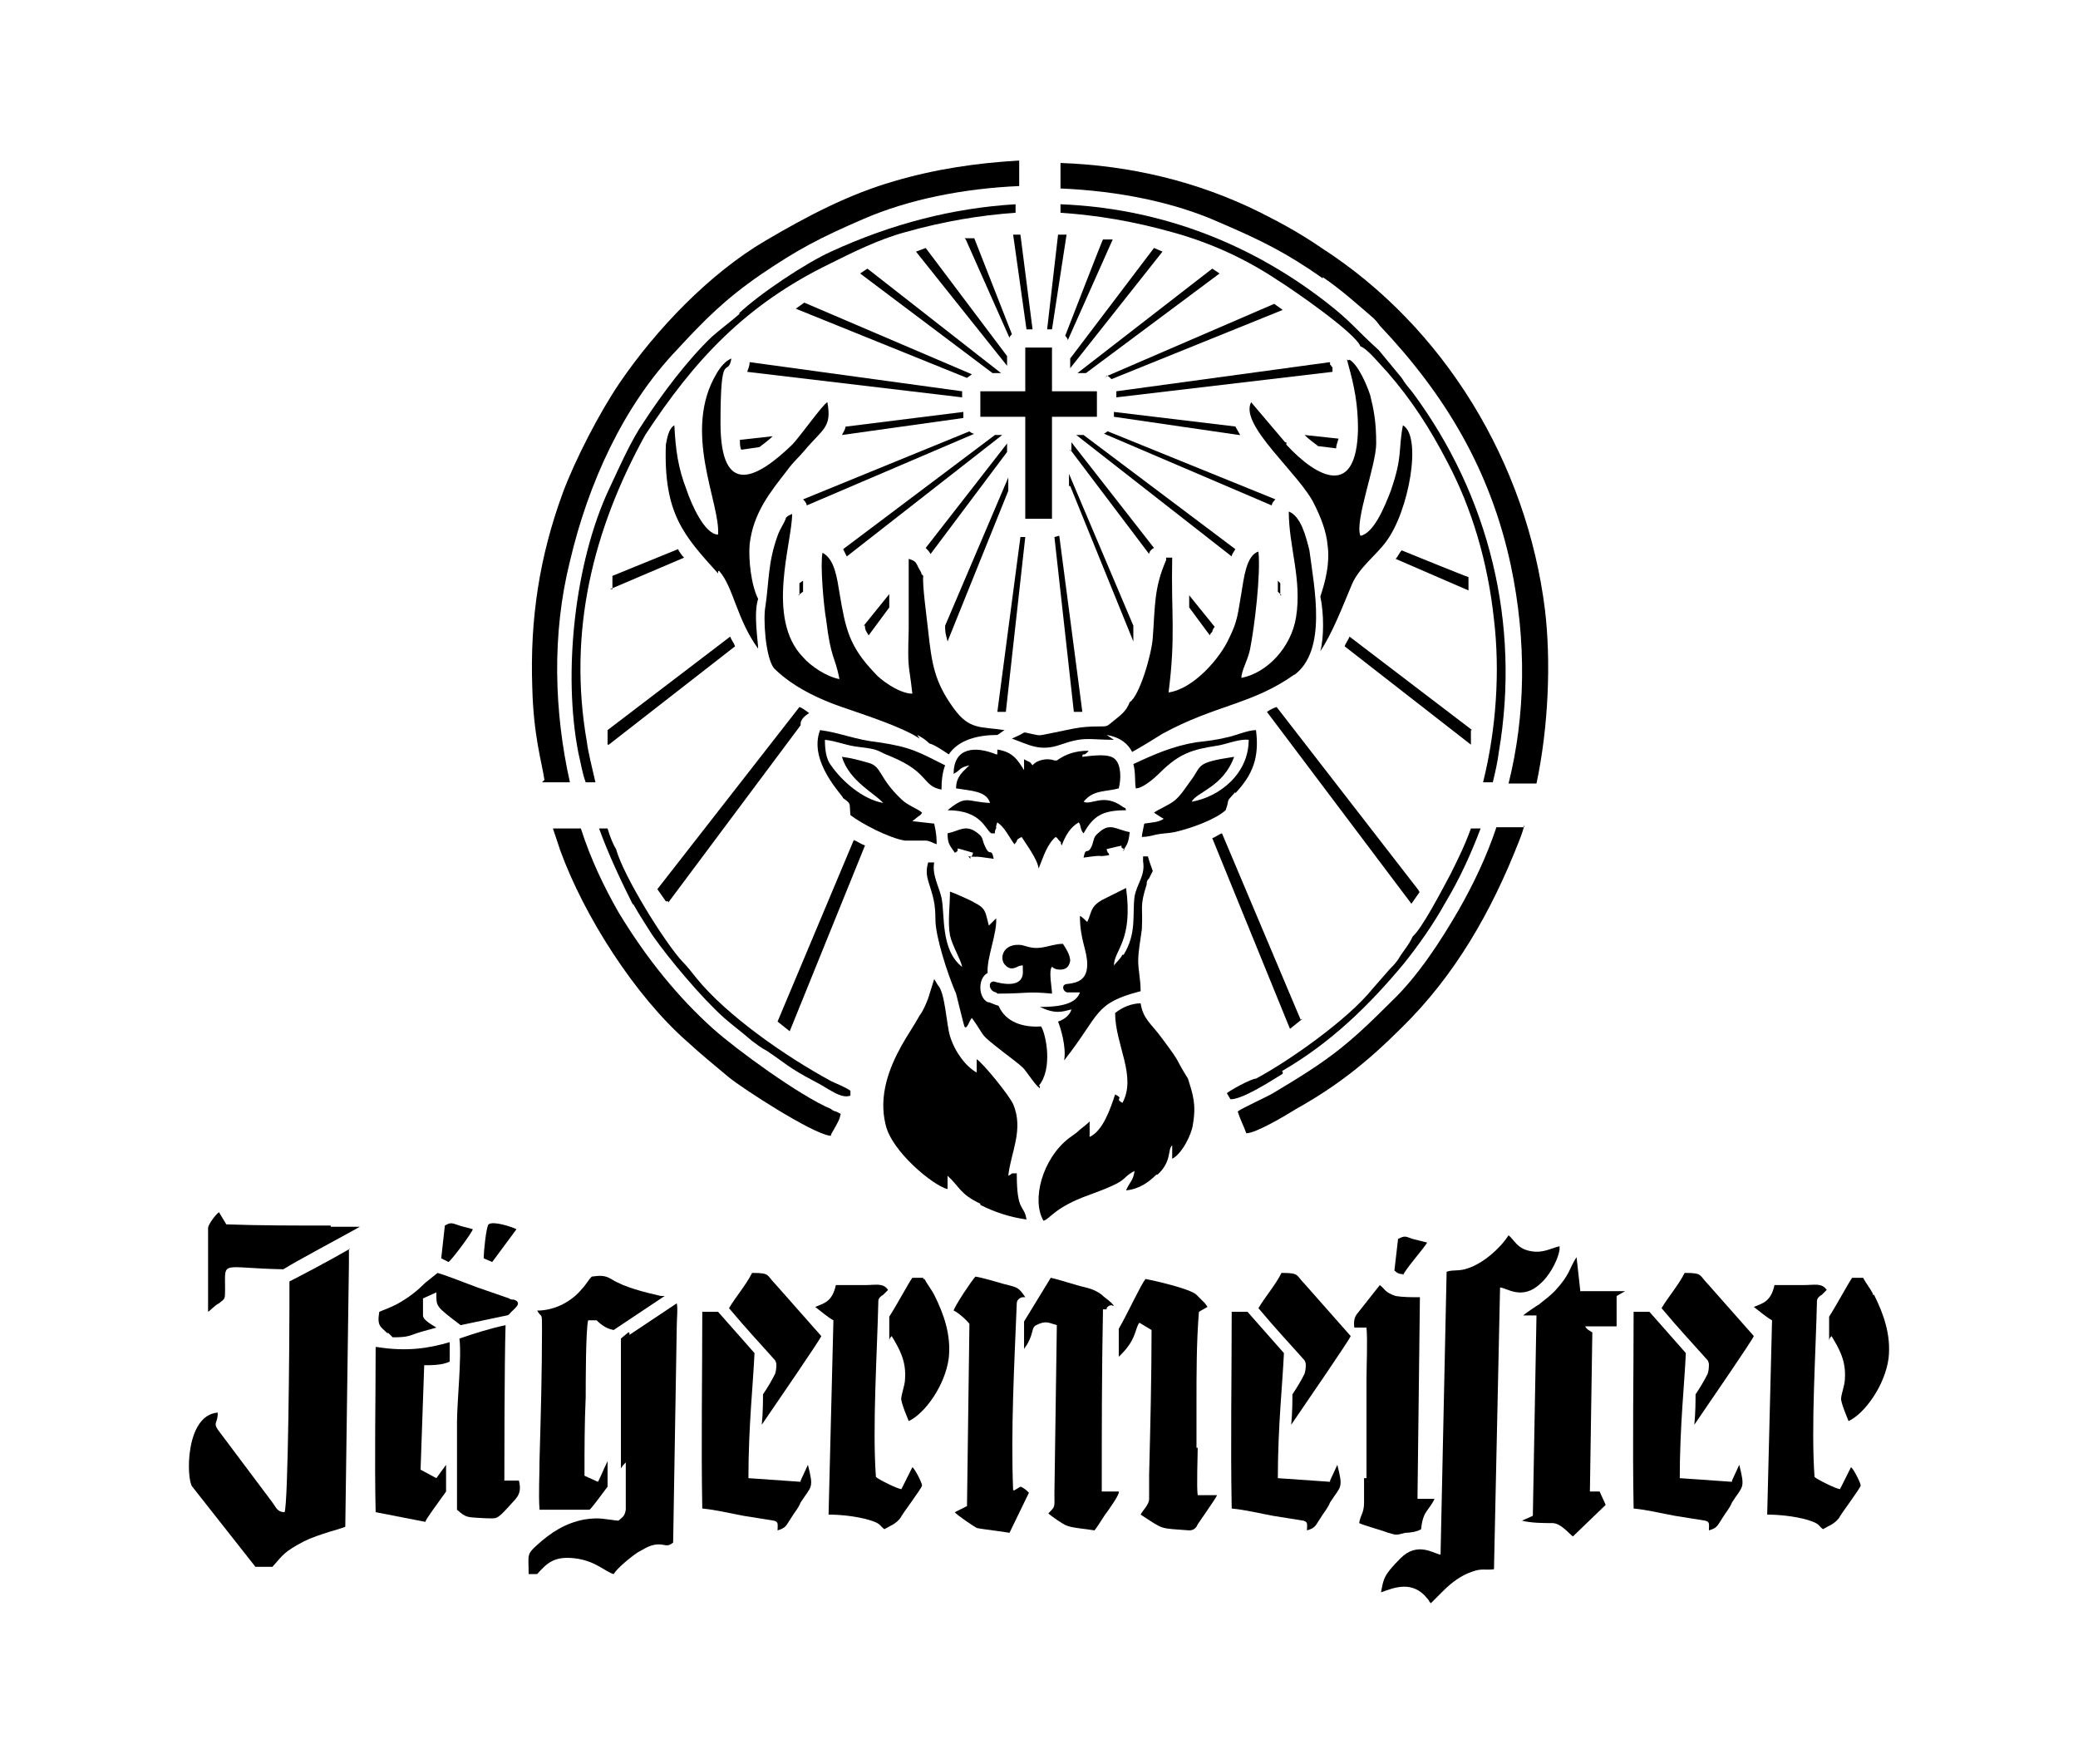 <?xml version="1.0" encoding="iso-8859-1"?>
<!-- Generator: Adobe Illustrator 28.5.0, SVG Export Plug-In . SVG Version: 9.03 Build 54727)  -->
<svg version="1.1" id="Livello_1" xmlns="http://www.w3.org/2000/svg" xmlns:xlink="http://www.w3.org/1999/xlink" x="0px" y="0px"
	 viewBox="0 0 935.435 793.904" style="enable-background:new 0 0 935.435 793.904;" xml:space="preserve">
<g id="Capa_1">
	<path d="M484.497,195.798L484.497,195.798l69.967,54.662c0-1.093,1.093-2.186,1.64-3.28l-68.327-51.382L484.497,195.798
		C484.498,195.798,484.498,195.798,484.497,195.798z"/>
	<path d="M535.333,273.417l9.292,12.572c0-0.547,0.547-1.093,1.093-1.64c0-0.547,0.547-1.64,1.093-2.186l-11.479-14.212v6.013l0,0
		L535.333,273.417z"/>
	<path d="M592.727,200.717L592.727,200.717l8.746,1.093c0-1.093,0.547-2.733,1.093-4.373l-15.305-1.64
		c1.64,1.64,3.826,3.28,6.013,4.92C593.274,200.717,592.727,200.717,592.727,200.717z"/>
	<polygon points="474.658,241.714 474.658,241.714 474.658,241.714 	"/>
	<path d="M474.658,241.714l8.746,78.713h3.826l-10.386-79.259C476.298,241.167,475.205,241.714,474.658,241.714
		C474.658,241.714,474.658,241.714,474.658,241.714z"/>
	<path d="M481.764,202.357L481.764,202.357l35.53,47.009c0-1.093,1.093-2.186,2.186-2.733l-37.17-47.556v3.826h-0.547V202.357z"/>
	<path d="M582.342,304.028c15.305-10.932,9.292-39.356,7.106-56.301c-1.64-6.559-3.826-15.305-9.292-17.492
		c0,15.852,6.013,30.61,3.28,47.556c-2.186,13.665-13.119,25.144-24.598,27.331c0-3.28,2.733-7.653,3.826-12.572
		c2.186-10.932,4.919-34.437,3.826-44.276c-5.466,1.64-6.559,12.026-7.653,18.585c-1.64,9.292-1.64,12.572-5.466,20.225
		c-3.826,8.746-15.852,22.958-27.331,24.598c3.28-25.691,1.093-35.53,1.64-60.674h-2.733v1.093
		c-5.466,12.572-4.92,20.225-6.013,34.983c-0.547,7.653-6.013,26.238-10.386,28.971c-1.64,4.373-4.373,6.013-7.653,8.746
		c-2.733,2.186-2.186,2.186-6.559,2.186c-8.199,0-11.479,1.093-19.678,2.733c-8.746,1.64-4.92,1.64-13.119,0h-0.547
		c-1.64,1.093-4.373,2.186-5.466,2.733c7.653,2.733,12.572,6.013,21.865,2.733c10.932-3.826,12.572-2.186,24.051-2.186l-3.28-2.186
		c6.559,1.093,9.839,4.373,11.479,7.653c4.92-2.733,9.292-5.466,13.665-8.199c24.051-13.119,40.45-13.119,59.581-26.784l0,0
		L582.342,304.028z"/>
	<polygon points="454.434,332.998 454.434,332.998 454.434,332.998 454.434,332.998 	"/>
	<path d="M497.07,195.251L497.07,195.251l75.433,32.25c0-1.093,1.093-2.186,1.64-2.733l-75.433-30.61
		c-0.547,0-1.093,1.093-2.186,1.093H497.07z"/>
	<path d="M576.329,267.951v-5.466l-1.093-1.093v4.92l0,0l1.64,1.64l0,0H576.329z"/>
	<path d="M558.291,195.798c-0.547-1.093-1.64-2.733-2.186-3.826l-54.661-6.559v2.186l0,0l56.301,8.199
		C557.744,195.798,558.291,195.798,558.291,195.798z"/>
	<path d="M481.764,218.756L481.764,218.756l28.424,69.967v-7.106l-28.971-68.327v5.466l0,0H481.764z"/>
	<polygon points="387.2,123.098 446.781,167.92 446.781,167.92 450.607,167.92 390.48,120.912 	"/>
	<polygon points="412.344,113.259 453.34,164.641 453.34,160.268 416.717,111.619 	"/>
	<polygon points="453.34,164.641 453.34,164.641 453.34,164.641 	"/>
	<path d="M336.365,167.374l96.751,11.479v-2.733l-95.658-13.119C337.458,164.641,336.911,165.734,336.365,167.374z"/>
	<path d="M358.229,138.95l77.073,31.157l0,0c0.547-0.547,1.64-1.093,2.186-1.64l-75.433-32.25L358.229,138.95L358.229,138.95z"/>
	<path d="M434.756,107.793l19.678,44.276l0,0c0-0.547,0.547-1.093,1.093-1.64l-16.945-43.183h-4.373l0,0L434.756,107.793z"/>
	<polygon points="501.989,178.853 501.989,178.853 501.989,178.853 	"/>
	<path d="M498.163,169.014c0.547,0,1.64,1.093,2.186,1.64l0,0l77.073-31.157l-3.826-2.733l-75.979,32.797h0.547V169.014z"/>
	<path d="M598.74,164.094v-1.093l-96.204,13.119v2.733l0,0l97.297-11.479v-2.186c-0.364,0-0.547-0.182-0.547-0.547l0,0
		L598.74,164.094z"/>
	<path d="M479.578,150.975c0,0.547,1.093,1.093,1.093,2.186l0,0l20.225-45.369h-4.373
		C496.523,107.246,479.578,150.975,479.578,150.975C479.578,150.975,479.578,150.975,479.578,150.975z"/>
	<polygon points="481.764,161.361 481.764,165.734 481.764,165.734 481.764,165.734 523.307,113.259 519.481,111.619 	"/>
	<polygon points="485.044,167.92 488.87,167.92 488.87,167.92 548.998,123.098 545.718,120.912 	"/>
	<path d="M578.515,199.078l-15.305-18.038c-5.466,10.386,21.865,32.25,28.424,45.916c2.733,5.466,5.466,12.026,6.013,18.585
		c1.093,8.199-1.093,16.398-3.28,22.958c1.64,7.653,1.64,18.585,0,24.598l0,0c5.466-8.199,9.839-19.678,14.212-30.064
		c3.28-7.653,10.932-13.119,15.305-19.132c10.386-13.665,16.398-47.556,7.653-52.475c-2.186,11.479,0,13.665-5.466,29.517
		c-2.733,7.106-7.653,19.132-13.665,20.225c-2.733-6.559,7.106-31.704,7.106-41.543s-1.093-15.305-2.733-21.865
		c-1.64-4.92-5.466-13.665-9.292-15.852c-1.093,1.093-1.64-2.186-0.547,2.186c2.733,9.839,4.373,18.038,4.373,28.971
		c-0.547,31.157-18.038,22.411-32.25,7.106v-1.093L578.515,199.078z"/>
	<path d="M323.793,257.019c6.559,7.653,7.653,21.318,17.492,34.983c0-3.28-2.186-15.852,0-22.411
		c-3.28-6.559-4.373-18.038-3.826-24.598c1.64-14.212,9.292-23.504,16.945-33.344c2.733-3.826,4.92-5.466,7.653-8.746
		c8.199-9.839,12.572-10.386,10.386-21.865c-2.186,1.093-12.572,15.852-15.852,19.132c-15.305,14.759-32.25,24.598-32.25-9.839
		s3.28-19.678,4.92-28.971c-2.733,1.093-4.92,3.826-6.559,6.559c-15.852,26.238,1.64,58.488,0.547,72.7
		c-6.013,0-12.026-13.665-14.212-20.225c-3.826-9.839-4.92-18.038-5.466-28.971c-2.733,1.64-3.28,6.013-3.826,8.746l0,0
		c-1.093,31.157,8.199,40.996,23.504,57.941v-1.093L323.793,257.019z"/>
	<path d="M505.269,383.287c2.186-3.28,2.733-3.826,3.28-8.746l0,0c-6.013-1.093-8.746-4.373-13.665,0
		c-2.733,2.186-2.186,2.733-3.28,6.013c-2.186,4.92-2.733,0-3.826,5.466c11.479-1.64,4.373,0,11.479-1.093
		c0-1.64-0.547,0-1.093-2.733c11.479-2.733,3.826-1.093,8.199,0C506.362,382.194,505.269,383.287,505.269,383.287z"/>
	<polygon points="461.54,156.442 461.54,176.12 441.315,176.12 441.315,187.599 461.54,187.599 461.54,233.514 473.565,233.514 
		473.565,187.599 493.79,187.599 493.79,176.12 473.565,176.12 473.565,156.442 	"/>
	<path d="M628.257,251.553L628.257,251.553l32.797,14.212v-6.013c-0.547,0-30.064-12.026-30.064-12.026l0,0
		C629.897,248.82,629.351,250.459,628.257,251.553z"/>
	<path d="M334.178,202.357l7.653-1.093l0,0c2.186-1.64,4.373-3.28,6.013-4.92l-14.759,1.64c0,1.64,0,3.28,0.547,4.373
		C333.632,202.357,334.178,202.357,334.178,202.357z"/>
	<path d="M521.121,528.686c6.559-6.013,4.373-11.479,6.559-13.119v6.013c4.373-2.186,8.746-10.932,9.292-15.305
		c1.64-9.292,0-13.665-2.186-20.771c-6.559-10.386-2.186-5.466-12.026-18.585c-4.373-6.013-8.199-8.199-9.292-15.305
		c-3.826,0-8.199,1.64-11.479,4.373l0,0c0,14.212,9.839,28.424,3.28,40.45c-3.826-2.186,1.093-1.64-3.28-3.826
		c-2.186,6.559-5.466,16.398-11.479,19.132v-7.106c0.547,0-4.373,3.826-4.373,3.826c-1.64,1.64-2.733,2.186-4.92,3.826
		c-12.026,9.292-16.945,27.877-11.479,37.17c2.733-0.547,4.92-6.013,20.225-11.479c19.678-7.106,13.665-7.106,20.771-10.932
		c-0.547,4.373-2.186,4.92-3.826,8.746c6.013-0.547,10.386-3.826,13.665-7.106L521.121,528.686L521.121,528.686z"/>
	<path d="M631.537,574.055c1.093-2.733,9.292-12.026,10.932-14.759c-2.186-0.547-4.373-1.093-6.559-1.64
		c-3.28-1.093-3.28-1.64-6.559,0l0,0l-1.64,14.212c1.093,1.093,2.186,1.64,3.826,1.64l0,0V574.055z"/>
	<path d="M505.269,429.749c-1.093,2.186-3.28,3.826-3.826,4.92c0-7.106,8.746-10.932,5.466-34.983
		c-3.28,1.64-7.653,3.826-10.932,5.466c-5.466,3.28-4.373,5.466-6.559,9.839c-1.093-1.093-2.186-2.186-3.28-2.733
		c0,10.932,3.28,15.305,3.28,21.865c0,6.559-3.826,8.199-8.746,8.746c-3.28,0-2.186,3.826,0,3.826h5.466
		c-1.64,4.92-8.199,6.559-18.038,6.559c7.106,3.28,9.839,2.186,14.212,1.093c-0.547,2.186-2.733,4.373-6.013,5.466
		c1.093,2.733,3.826,11.479,2.733,17.492c16.398-20.771,13.119-25.691,34.437-31.157l0,0c0-5.466-1.093-9.292-1.093-13.665
		s1.093-9.839,1.64-14.212c0.547-10.932-1.093-9.839,2.186-20.225c0-1.093,0-1.64,1.093-2.733l1.64-3.28
		c-0.547-1.64-1.64-4.373-2.187-6.559h-2.186v2.186c1.093,6.559-2.733,9.839-3.826,15.852c-1.093,8.199,1.093,16.398-4.92,26.238
		l0,0H505.269z"/>
	<path d="M477.392,95.767c16.398,1.093,32.797,3.826,50.289,8.746c18.038,4.92,33.89,12.572,47.009,21.318
		c7.106,4.373,35.53,24.051,37.716,30.064c3.28,1.093,9.292,8.746,12.026,11.479c10.932,12.572,19.132,25.144,27.331,40.996
		c10.932,20.771,18.038,44.822,20.771,70.513c2.733,22.958,1.093,49.195-4.92,73.246h4.373c1.093-4.373,2.186-9.292,2.733-13.665
		c9.839-57.941-4.373-115.336-38.81-161.798c-2.186-2.733-3.28-3.826-4.92-6.559l-10.386-12.572
		c-10.932-9.839-12.026-12.572-24.051-21.865c-36.077-27.877-77.073-42.089-119.162-43.729V95.767
		C477.392,95.767,477.392,95.767,477.392,95.767z"/>
	<path d="M595.46,124.738c8.746,6.013,15.305,12.026,22.958,18.585c1.093,1.093,2.004,2.186,2.733,3.28
		c28.971,30.61,49.742,64.501,59.034,108.23c7.106,33.89,6.559,67.234-1.093,97.844h12.572c5.466-25.691,6.559-55.208,3.826-78.166
		c-8.199-66.14-45.369-127.361-100.577-162.891c-8.746-6.013-17.492-10.932-27.331-15.852
		c-28.424-14.212-59.034-21.318-90.191-22.411v11.479c25.691,1.093,50.835,6.013,71.607,15.305
		c19.132,8.199,30.064,13.665,46.462,25.144l0,0V124.738z"/>
	<path d="M686.745,372.355h-13.119c-4.373,13.119-10.386,25.691-16.945,37.17c-8.199,14.212-18.585,30.064-30.064,40.996
		c-20.225,20.225-27.877,26.238-53.568,41.543c-3.826,2.186-13.665,6.559-15.852,8.199c1.093,3.826,2.733,6.559,3.826,9.839
		c4.373,0,18.038-8.199,22.411-10.932c18.585-10.386,32.25-21.318,47.555-36.623c24.051-23.504,40.45-52.475,52.475-83.086
		c1.093-2.733,2.186-5.466,2.733-8.199v1.093L686.745,372.355z"/>
	<polygon points="673.626,372.355 673.626,372.355 673.626,372.355 	"/>
	<path d="M441.315,542.352c6.559,3.28,13.119,5.466,20.771,6.559c-1.093-7.106-4.373-2.733-4.373-20.771h-1.64
		c-1.093,0,0,0-2.186,1.093c1.093-10.386,7.106-20.771,2.186-32.25c-1.64-3.826-13.665-18.585-16.398-20.225v6.013
		c-4.92-2.733-9.839-9.292-12.026-16.398c-1.64-5.466-2.186-19.678-5.466-22.958l-1.64-2.733l-2.733,8.746
		c-1.093,2.733-2.186,5.466-3.826,7.653c-2.733,4.92-5.466,8.746-8.199,13.665c-5.466,9.839-10.386,22.411-7.106,35.53l0,0
		c2.733,12.026,21.318,27.331,27.877,28.971v-6.013c5.466,4.92,5.466,8.199,14.759,12.572l0,0L441.315,542.352z"/>
	<path d="M447.874,195.798l-68.327,51.382c0.547,1.093,1.093,2.186,1.64,3.28l69.967-54.662H447.874L447.874,195.798z"/>
	<path d="M389.387,282.163c0,1.64,1.093,2.733,1.64,3.826l9.292-12.572l0,0v-6.013l-11.479,14.212h0.547L389.387,282.163z"/>
	<path d="M418.904,249.366l34.437-45.916l0,0v-3.826l-36.623,47.009C417.264,247.18,418.357,248.273,418.904,249.366
		C418.904,249.366,418.904,249.366,418.904,249.366z"/>
	<path d="M435.849,385.473c7.106,0.547,0-0.547,11.479,1.093c-1.093-5.466-1.64-0.547-3.826-5.466
		c-1.64-3.28-0.547-3.826-3.28-6.013c-5.466-4.373-8.199-1.093-13.665,0c0,4.92,1.093,5.466,3.28,8.746
		c3.826-1.64-3.28-3.28,8.199,0c-0.547,2.733-1.64,1.093-1.093,2.733C436.942,386.567,435.849,385.473,435.849,385.473z"/>
	<path d="M359.323,267.951l2.186-1.64l0,0v-4.92l-1.64,1.093v5.466C359.869,267.951,359.323,267.951,359.323,267.951z"/>
	<path d="M447.874,375.088c0-0.547,0-1.64,0.547-2.186v-1.093c0.547-1.64,0-0.547,0.547-1.64c3.28,2.186,4.92,6.013,7.653,9.839
		c2.186-2.186,0-1.64,3.28-3.28c1.64,2.733,7.106,9.839,7.653,14.212c2.186-5.466,3.826-10.932,7.653-14.212
		c1.64,1.093,0,0,1.64,1.64c1.64,1.64,0,0,1.093,2.186c1.64-4.373,3.826-8.199,7.653-10.386c1.093,1.093,0.547,3.28,2.186,4.92
		c4.373-7.653,8.199-10.386,19.132-10.386c-0.547-1.64,0-0.547-1.64-1.64l-1.64-1.093c-7.653-4.373-12.572,0.547-15.852-1.093
		c4.373-5.466,9.839-4.373,15.852-6.013c1.093-4.373,1.093-10.386-1.64-13.119c-2.733-2.733-9.839-1.64-14.759-1.093
		c0-0.547,0-1.093,0.547-1.093h0.547c0,0,1.64-1.093,1.64-1.64c-6.013,0-10.386,1.64-14.212,4.373h-1.093
		c-2.733-1.093-7.653-0.547-9.839,2.186c-1.64-2.186-1.093-1.093-3.826-2.733v4.92c-2.733-4.373-4.92-8.199-12.026-9.292v2.186
		h-0.547c-9.292-3.826-19.132-3.28-19.132,8.746l0,0c3.28-1.64,2.186-2.733,7.106-3.826c-2.733,2.733-6.013,4.92-6.013,10.386
		c6.559,1.093,13.665,1.093,15.305,6.559c-10.932-0.547-10.386-3.826-19.132,3.28c15.305,0,16.945,8.746,19.678,10.386H447.874
		L447.874,375.088z"/>
	<path d="M461.54,241.714h-2.186l-10.386,78.713h3.826L461.54,241.714C461.54,241.714,461.54,241.714,461.54,241.714z"/>
	<path d="M412.891,330.812c2.186,1.093,3.826,2.186,5.466,3.826c2.186,0.547,5.466,2.733,8.746,4.92
		c4.373-6.559,13.119-8.746,21.865-8.746c1.093-0.547,2.186-1.64,3.28-2.186l0,0c-10.932-1.64-15.852,0-22.958-9.839
		c-8.746-12.026-9.839-20.225-11.479-34.983c-0.547-5.466-2.733-20.771-2.186-24.598c-1.64-1.64,0,0-1.64-2.733
		c-1.64-2.733-1.093-3.826-4.92-4.92v31.704c-0.547,19.132,0,14.212,1.64,28.971c-6.013,0-14.759-6.559-16.945-9.292
		c-11.479-12.026-13.119-19.678-15.852-36.077c-1.093-6.559-2.186-15.305-7.653-18.038c-1.093,5.466,0.547,24.051,1.64,30.064
		c2.186,18.038,3.826,15.852,6.013,26.784c-6.013-1.093-13.119-6.013-16.398-9.839c-16.945-17.492-4.92-51.382-4.92-64.501
		c-1.093,0.547-1.64,0.547-2.733,1.64c-0.547,2.186-2.733,4.92-3.826,8.199c-4.373,12.026-3.826,20.771-5.466,31.704
		c-1.093,5.466,0,22.958,3.826,27.877l0,0c6.559,6.559,16.398,12.572,30.61,17.492c9.292,3.28,26.784,8.746,34.983,14.212
		C413.984,332.452,412.891,330.812,412.891,330.812z"/>
	<path d="M300.835,406.245l59.581-79.806v-1.093c0.547-2.186,2.186-3.28,3.826-4.373l0,0c-1.64-1.093-2.733-2.186-4.373-2.733
		l-63.954,81.992l3.826,5.466h1.093L300.835,406.245z"/>
	<path d="M380.641,191.972c0,1.093-1.093,2.733-1.64,3.826l54.662-7.653l0,0v-2.733l-52.475,6.559
		C381.187,191.972,380.641,191.972,380.641,191.972z"/>
	<path d="M363.149,227.502l75.433-32.25l0,0c-0.547,0-1.64-0.547-2.186-1.093l-74.886,30.61
		C362.056,225.315,363.149,226.408,363.149,227.502L363.149,227.502z"/>
	<path d="M425.463,281.616v1.093c0,2.186,0.547,3.826,1.093,6.013l27.331-67.78l0,0v-6.013L425.463,281.616
		C425.463,281.616,425.463,281.616,425.463,281.616z"/>
	<path d="M448.968,447.241c13.665,0,13.119-1.093,24.598,0c0-2.733-1.64-10.386,0-12.026l0,0c0-0.547,0,0.547,2.186,1.093
		c3.28,0.547,5.466-0.547,6.013-3.826c0-2.733-2.186-6.013-3.28-7.653c-3.28,0-6.013,1.093-9.292,1.64
		c-3.826,0.547-5.466,0-9.292-1.093c-8.746-1.093-10.386,6.559-7.106,9.292c2.733,2.733,5.466,0,6.559,0
		c1.093,0,1.093-1.093,1.093,2.186c0.547,8.199-9.292,6.013-13.119,4.92c-2.733,0-2.186,4.373,1.093,4.92l0,0L448.968,447.241z"/>
	<path d="M456.074,670.806c-1.093-26.784,0.547-57.395,1.64-84.179c0-1.64,1.64-2.733,2.733-2.733h1.093
		c-3.28-4.92-3.826-4.373-9.839-6.013c-3.826-1.093-9.292-2.733-12.572-3.28c-1.64,1.64-9.292,13.119-9.839,15.305l0,0
		c1.64,0.547,6.013,4.373,7.106,6.013l-1.093,81.992l-5.466,2.733c0.547,1.093,8.746,6.559,9.839,7.106
		c2.186,0.547,12.026,1.64,14.759,2.186l8.746-18.038c-1.093-1.093-2.186-2.186-3.826-2.733l-2.733,1.64
		C456.62,670.806,456.074,670.806,456.074,670.806z"/>
	<path d="M405.785,670.26c-1.64,0-10.386-4.373-11.479-5.466c-1.64-22.411,0.547-55.208,1.093-79.259
		c0-1.093,1.093-2.186,2.186-2.733l0,0l2.186-2.186c-2.186-3.28-5.466-2.186-10.386-2.186h-13.119
		c-1.64,7.653-5.466,8.199-9.292,9.839c2.186,1.64,6.013,4.92,8.199,6.013l-2.186,87.458c6.559,0,15.305,1.093,20.771,3.28
		c2.733,1.093,2.733,2.186,4.373,3.28c2.733-1.64,4.92-2.187,7.106-4.92c1.093-2.186,9.839-13.665,9.839-14.759
		s-3.28-7.653-4.373-8.199L405.785,670.26L405.785,670.26z"/>
	<path d="M498.163,589.907v-1.093l0,0c0.547-1.093,2.186-1.64,2.733-1.093h0.547c-1.64-2.187-3.826-3.28-5.466-4.92
		c-1.822-1.458-4.191-2.551-7.106-3.28c-4.92-1.093-10.932-3.28-15.852-4.373l-12.026,19.678v12.572l0,0
		c0-0.547,1.093-1.64,1.64-2.733c2.733-4.919,1.64-7.106,3.826-8.199c4.373-2.186,5.466-1.093,9.292,0l-1.093,75.98
		c0,6.013,0.547,5.466-2.733,8.746c1.093,1.093,6.559,4.92,8.199,5.466c2.186,1.093,9.839,1.64,12.572,2.186
		c2.186-2.733,3.826-6.013,6.013-8.746c1.093-1.64,5.466-7.653,4.92-8.746h-7.653c0-27.331,0-54.661,0.547-81.992h1.64V589.907z"/>
	<path d="M415.624,575.149h-4.92c-1.64,2.186-6.559,11.479-10.386,17.492v10.932l0,0c0-1.093,0.547-1.64,1.093-2.187
		c3.28,5.466,6.559,10.932,6.013,19.132c0,3.28-2.186,8.199-1.64,9.839c0.547,2.733,2.186,6.559,3.28,9.292
		c7.106-3.28,16.398-15.852,18.038-28.424c1.093-10.386-2.186-19.678-6.559-28.424c-1.093-2.186-3.28-4.92-4.373-7.106h-0.547
		L415.624,575.149z"/>
	<polygon points="503.082,611.225 503.082,611.225 503.082,611.225 	"/>
	<polygon points="503.082,611.225 503.082,611.225 503.082,611.225 	"/>
	<path d="M538.612,651.675V631.45c0-13.665,0-27.331,1.093-40.996l3.826-2.186c-0.547-1.093,0,0-1.093-1.64l-3.826-3.826
		c-2.733-2.733-19.678-6.559-22.958-7.106c-2.186,2.733-7.653,14.759-12.026,22.411v12.572c8.199-7.653,7.106-12.572,9.292-15.305
		l5.466,3.28c0,21.318-0.547,43.729-1.093,65.047v10.932c0,2.733-2.733,4.92-3.826,7.106c10.932,7.106,8.199,6.013,21.865,7.106
		c1.822,0,3.097-0.911,3.826-2.733c2.186-3.28,7.653-10.932,8.746-13.119h-8.746c-0.547-3.826,0-16.945,0-21.318l0,0H538.612z"/>
	<path d="M227.042,666.433c0-2.186,0-53.568,0.547-69.967c-7.653,1.64-14.212,3.826-20.771,6.013
		c1.093,8.199-1.093,28.424-1.093,37.716l0,0v39.356c4.373,3.826,4.373,3.28,12.572,3.826c5.466,0,4.92,1.093,10.932-5.466
		c2.733-3.28,6.013-4.92,4.373-11.479L227.042,666.433C227.042,666.433,227.042,666.433,227.042,666.433z"/>
	<path d="M282.797,599.746L282.797,599.746l-3.28,2.733v31.157l0,0v27.331c0.547-1.093,1.64-2.186,2.186-2.733v21.318
		c-0.547,3.28-1.64,3.28-3.28,4.92c-6.013-0.547-8.199-1.64-15.305-0.547c-8.746,1.64-15.305,6.013-21.318,11.479
		c-4.92,4.373-3.826,4.373-3.826,13.119h3.826c4.373-4.919,7.653-8.199,16.945-7.106c9.292,1.093,13.665,6.013,17.492,7.106
		c1.64-2.733,7.653-7.653,10.932-9.839c2.186-1.093,4.373-2.733,7.106-3.28c4.92-1.093,5.466,1.64,8.746-1.093l1.64-97.844
		c0-3.28,0.547-7.106,0-9.839l-21.318,14.212v-1.093H282.797z"/>
	<path d="M374.081,510.648C374.081,510.648,374.081,510.102,374.081,510.648l2.186-3.826c1.093-2.186,1.64-2.733,2.186-5.466
		l-2.186-1.093c-0.547,0-1.64-0.547-2.186-1.093c-14.212-6.013-42.636-26.784-53.022-36.077
		c-15.852-14.212-30.064-31.704-42.636-52.475c-6.559-11.479-12.572-24.051-16.945-37.716h-12.572l3.28,9.839
		c10.932,30.064,33.89,65.594,56.848,85.819c6.559,6.013,12.572,10.932,19.132,16.398c6.013,4.92,37.17,25.144,45.369,26.238h0.547
		L374.081,510.648z"/>
	<polygon points="342.378,641.836 342.378,641.836 342.378,641.836 	"/>
	<path d="M360.416,666.98l-23.504-1.64c0-23.504,2.186-43.183,2.733-56.301l-16.398-18.585h-7.106c0,29.517-0.547,59.581,0,88.552
		c6.013,0.547,12.572,2.186,18.585,3.28l13.665,2.186c2.186,0.547,1.64,1.64,1.64,4.373c3.826-1.093,3.826-2.186,6.013-5.466
		c1.64-2.733,3.28-4.373,4.373-7.106c4.92-7.653,6.013-6.013,3.28-16.945l-3.28,7.106l0,0V666.98z"/>
	<path d="M338.551,572.962c-2.733,5.466-7.106,10.386-10.386,15.852c8.746,10.386,12.026,13.665,20.771,23.504
		c0,0,0.547,1.093,0.547,1.64c0,1.093,0,2.733-0.547,4.373c-1.64,3.28-3.28,6.013-5.466,9.292c0,2.733,0,8.199-0.547,13.665
		c7.106-10.386,26.238-38.263,26.784-39.903l-20.771-23.504c-3.826-3.826-2.186-4.92-9.839-4.92
		C339.098,572.962,338.551,572.962,338.551,572.962z"/>
	<path d="M758.352,572.962c-2.733,5.466-7.106,10.386-10.386,15.852c8.746,10.386,12.026,13.665,20.771,23.504
		c0,0,0.547,1.093,0.547,1.64c0,1.093,0,2.733-0.547,4.373c-1.64,3.28-3.28,6.013-5.466,9.292c0,2.733,0,8.199-0.547,13.665
		c7.106-10.386,26.238-38.263,26.784-39.903l-20.771-23.504c-3.826-3.826-2.186-4.92-9.839-4.92H758.352L758.352,572.962z"/>
	<polygon points="761.631,641.836 761.631,641.836 761.631,641.836 	"/>
	<path d="M779.67,666.98l-23.505-1.64c0-23.504,2.186-43.183,2.733-56.301L742.5,590.454h-7.106c0,29.517-0.547,59.581,0,88.552
		c6.013,0.547,12.572,2.186,18.585,3.28l13.665,2.186c2.186,0.547,1.64,1.64,1.64,4.373c3.826-1.093,3.826-2.186,6.013-5.466
		c1.64-2.733,3.28-4.373,4.373-7.106c4.919-7.653,6.013-6.013,3.28-16.945l-3.28,7.106l0,0V666.98z"/>
	<path d="M828.318,670.26c-1.64,0-10.386-4.373-11.479-5.466c-1.64-22.411,0.547-55.208,1.093-79.259
		c0-1.093,1.093-2.186,2.186-2.733l0,0l2.186-2.186c-2.186-3.28-5.466-2.186-10.386-2.186h-13.119
		c-1.64,7.653-5.466,8.199-9.292,9.839c2.186,1.64,6.013,4.92,8.199,6.013l-2.186,87.458c6.559,0,15.305,1.093,20.771,3.28
		c2.733,1.093,2.733,2.186,4.373,3.28c2.733-1.64,4.919-2.187,7.106-4.92c1.093-2.186,9.839-13.665,9.839-14.759
		s-3.28-7.653-4.373-8.199L828.318,670.26L828.318,670.26L828.318,670.26z"/>
	<path d="M711.343,580.615l-1.64-14.759c-3.28,4.92-2.733,7.653-9.839,15.305c-2.186,2.186-4.373,3.826-7.106,6.013
		c-1.093,0.547-6.559,4.373-7.106,4.92h6.013l-1.64,90.191l-4.92,2.186c4.373,1.093,9.839,1.093,13.665,1.093
		c3.826,0,7.106,4.373,9.292,6.013l14.759-14.212l-2.733-6.013h-4.373l1.093-71.607c-1.64-1.093-2.186-1.093-3.28-2.733h14.212
		v-13.665l3.826-2.186h-20.225v-1.093l0,0L711.343,580.615z"/>
	<path d="M843.077,582.255c-1.093-2.186-3.28-4.919-4.373-7.106h-4.919c-1.64,2.186-6.559,11.479-10.386,17.492v10.932l0,0
		c0-1.093,0.547-1.64,1.093-2.186c3.28,5.466,6.559,10.932,6.013,19.132c0,3.28-2.186,8.199-1.64,9.839
		c0.547,2.733,2.186,6.559,3.28,9.292c7.106-3.28,16.398-15.852,18.038-28.424c1.093-10.386-2.186-19.678-6.559-28.424h-0.547
		L843.077,582.255z"/>
	<path d="M576.875,572.962c-2.733,5.466-7.106,10.386-10.386,15.852c8.746,10.386,12.026,13.665,20.771,23.504
		c0,0,0.547,1.093,0.547,1.64c0,1.093,0,2.733-0.547,4.373c-1.64,3.28-3.28,6.013-5.466,9.292c0,2.733,0,8.199-0.547,13.665
		c7.106-10.386,26.238-38.263,26.784-39.903l-20.771-23.504c-3.826-3.826-2.186-4.92-9.839-4.92H576.875z"/>
	<path d="M702.05,560.937c-4.373,1.093-7.653,3.28-13.119,2.186c-6.013-1.093-7.106-4.92-9.839-7.106
		c-3.826,6.013-11.479,12.572-18.038,14.759c-4.373,1.64-6.559,0.547-9.839,1.64l0,0l-2.733,127.361
		c-3.28-0.547-10.386-6.013-18.038,1.64c-7.653,7.653-7.653,9.292-8.746,15.305c6.013-2.187,14.212-5.466,20.771,2.733
		c1.093,1.093,0.547,1.093,1.64,2.186l2.733-2.733l2.733-2.733c3.826-3.826,8.199-7.106,13.119-8.746
		c4.373-1.64,6.013-0.547,9.839-1.093l2.733-126.815c2.733,0,9.839,6.013,18.038-1.64c3.28-2.733,7.653-9.292,8.746-15.305V560.937z
		"/>
	<polygon points="580.702,641.836 580.702,641.836 580.702,641.836 580.702,641.836 	"/>
	<path d="M598.74,666.98l-23.504-1.64c0-23.504,2.186-43.183,2.733-56.301l-16.398-18.585h-7.106c0,29.517-0.547,59.581,0,88.552
		c6.013,0.547,12.572,2.186,18.585,3.28l13.665,2.186c2.186,0.547,1.64,1.64,1.64,4.373c3.826-1.093,3.826-2.186,6.013-5.466
		c1.64-2.733,3.28-4.373,4.373-7.106c4.92-7.653,6.013-6.013,3.28-16.945l-3.28,7.106l0,0V666.98z"/>
	<path d="M614.045,664.794v11.479c0,4.919-1.64,5.466-2.187,9.292c2.187,1.093,10.386,3.28,13.119,4.373
		c3.826,1.093,3.28,1.093,7.653,0c2.186,0,5.466-0.547,7.106-1.64l0,0c0,1.093,0-4.373,2.186-7.653
		c1.093-1.64,3.28-4.373,3.826-6.013h-7.653c0-0.547,1.093-90.738,1.093-90.738c-3.826,0-7.653,0-10.932-0.547
		c-4.92-1.64-4.92-3.28-7.106-4.919l-10.386,13.119c-1.093,1.458-1.458,3.462-1.093,6.013h5.466c0.547,5.466,0,18.038,0,23.504
		v44.276h-1.093V664.794z"/>
	<path d="M576.875,482.224c21.865-12.572,39.356-29.517,55.208-48.649c6.559-8.199,13.119-17.492,18.585-27.331
		c6.559-10.932,11.479-21.865,15.852-33.344h-4.373c-2.733,7.653-6.013,14.212-9.292,20.771
		c-3.826,7.106-12.572,24.051-16.945,27.877c-1.64,3.826-4.373,6.559-6.559,10.386c-1.64,2.186-2.187,2.733-3.826,4.373
		l-7.653,8.746c-10.932,13.665-37.17,32.25-52.475,40.45c-2.186,0-12.026,5.466-13.119,6.559l1.64,2.733
		c4.373,0,12.572-4.92,16.398-7.106c2.733-1.64,4.373-2.733,7.106-4.373v-1.093H576.875z"/>
	<polygon points="473.565,148.242 473.565,148.242 480.125,105.606 476.298,105.606 471.379,148.242 473.565,148.242 	"/>
	<path d="M585.621,459.266l-35.53-84.179c-1.64,0.547-2.733,1.64-4.373,2.186l34.983,85.819l5.466-4.373h-0.547V459.266z"/>
	<path d="M556.104,357.049c7.653-8.199,10.932-15.852,9.292-28.424c-3.826,0-9.839,2.733-13.119,3.28
		c-4.373,1.093-8.746,1.64-13.665,2.186c-10.386,1.64-19.132,5.466-28.424,9.839l0,0c1.093,3.826,0.547,7.653,1.093,10.932
		c3.28,0,8.746-4.92,10.932-7.106c8.746-8.746,14.759-10.386,25.144-12.026c4.373-0.547,10.386-3.28,14.759-2.733
		c0,15.305-13.119,25.691-25.691,27.877c2.186-4.373,14.212-6.559,19.132-20.225c-18.038,2.733-14.212,3.826-19.678,10.932
		c-1.64,2.186-4.373,6.559-7.106,8.746c-2.733,2.186-7.106,3.826-9.292,5.466c1.64,1.093,3.28,2.186,4.373,2.733
		c-2.186,1.64-5.466,1.64-8.746,2.186c-0.547,2.733-1.093,4.92-1.093,6.013c2.187,0,4.373-0.547,6.559-1.093
		c2.733-0.547,5.466-0.547,8.199-1.093c7.106-1.64,18.038-5.466,22.958-9.839c2.186-6.013-0.547-2.733,4.373-8.199l0,0V357.049z"/>
	<path d="M638.643,400.779l-63.954-82.539c-1.64,0.547-2.733,1.093-4.373,2.186l65.047,86.365l3.826-5.466h-0.547V400.779z"/>
	<path d="M274.597,265.218l33.344-14.212l0,0c-1.093-1.093-2.186-2.733-2.733-3.826l-29.517,12.026v6.013
		C275.691,265.218,274.597,265.218,274.597,265.218z"/>
	<polygon points="462.086,148.242 462.086,148.242 464.819,148.242 459.353,105.606 456.074,105.606 	"/>
	<path d="M467.552,488.784c6.559-7.653,3.28-23.504,1.093-26.784c-7.653,0.547-15.852-1.64-19.132-9.292
		c-2.186-0.547-3.826-1.64-4.92-1.64c-4.373-2.186-4.373-10.932,0-13.119l0,0c-0.547-6.559,4.373-18.038,3.826-24.598l-3.28,3.28
		c-1.64-6.013-1.093-7.653-6.559-10.386c-1.64-1.093-9.292-4.373-10.932-4.92c0,6.013-1.093,13.665,0,19.678
		c1.093,4.92,4.92,10.932,5.466,14.212c-9.839-7.653-7.653-23.504-9.292-31.157c-1.093-4.92-4.373-10.386-3.28-15.852h-2.733
		c-0.547,2.186-1.093,4.373,0,8.199c2.186,7.106,3.28,9.839,3.28,17.492s5.466,24.598,9.292,33.344l3.28,13.119
		c1.093,3.28,0,1.093,1.093,2.186c1.64-1.64,1.093-2.186,2.733-4.373c7.106,9.839,2.186,6.013,14.759,15.852
		c2.733,2.186,6.013,4.373,8.746,7.106c2.186,2.733,4.92,7.106,7.106,8.746v-1.093L467.552,488.784z"/>
	<path d="M662.694,328.625l-55.208-42.089c-0.547,1.64-1.64,2.733-2.186,4.373l0,0l56.848,44.276v-6.559H662.694z"/>
	<path d="M416.717,378.367c1.64,0,3.28,1.093,4.92,1.64c0-2.186,0-4.373-1.093-9.292l-9.839-1.093l2.733-2.186
		c0.729-0.364,1.275-0.911,1.64-1.64c-1.64-1.64-6.559-3.28-9.292-6.013c-10.386-9.839-8.746-14.759-14.759-16.398
		c-3.826-1.093-7.653-2.186-12.026-2.733c3.28,10.932,14.759,16.398,18.585,20.771c-9.292-1.64-18.585-9.839-23.504-16.945
		c-2.186-2.733-2.733-7.106-2.733-11.479c5.466,0.547,9.839,2.733,15.852,3.28c9.292,1.093,7.106,1.64,14.212,4.373
		c16.945,7.106,13.665,13.119,22.411,14.759c0-4.373,0.547-8.199,1.64-10.932c-12.026-6.013-15.305-8.199-30.064-10.386l0,0
		c-10.386-1.093-17.492-4.373-26.238-5.466c-5.466,14.212,10.386,29.517,10.386,30.61c3.826,2.733,2.733,2.186,3.28,7.653
		c4.92,3.826,17.492,10.386,24.598,11.479h9.839l0,0L416.717,378.367z"/>
	<polygon points="330.899,290.909 330.899,290.909 330.899,290.909 	"/>
	<path d="M274.051,335.185l56.848-44.276c-0.547-1.64-1.64-2.733-2.186-4.373l-55.208,42.089v6.559
		C273.504,335.185,274.051,335.185,274.051,335.185z"/>
	<path d="M384.467,377.821l-34.437,81.992l5.466,4.373l33.89-83.632c-1.64-0.547-3.28-1.64-4.373-2.186h-0.547L384.467,377.821z"/>
	<path d="M284.983,406.791c2.733,4.92,6.013,9.839,8.746,14.212c7.653,10.932,22.411,28.424,32.25,37.17
		c4.373,3.826,8.199,6.559,12.572,10.386c2.186,1.64,4.373,3.28,6.559,4.373c8.199,5.466,9.839,7.653,21.318,13.665
		c6.559,3.28,12.026,8.199,16.398,6.559l0,0v-2.186c-2.186-1.64-6.559-3.28-8.746-4.373c-20.225-10.932-47.009-29.517-60.674-46.462
		c-2.186-2.733-3.826-4.92-6.013-7.106c-8.199-8.746-26.784-38.81-30.064-50.835c-1.093-1.64-2.733-5.466-3.826-9.292h-3.826
		c4.373,12.026,9.839,23.504,15.305,34.437l0,0V406.791z"/>
	<polygon points="130.291,576.789 130.291,576.789 130.291,576.789 	"/>
	<path d="M169.101,606.852L169.101,606.852c0,24.051-0.547,49.742,0,73.793l22.411,4.373c0-1.093,5.466-8.199,9.292-13.665v-12.026
		l-4.373,6.013l-7.106-3.826l1.64-47.009c3.28,0,8.199,0,11.479-1.64v-8.746c-9.292,2.733-19.132,4.373-32.797,2.186h-0.547
		L169.101,606.852z"/>
	<path d="M333.085,141.136c-4.373,3.826-8.199,6.559-12.572,10.386c-10.932,10.386-22.411,25.691-30.61,38.263
		c-6.013,8.746-10.932,20.225-15.852,30.61c-15.305,32.797-20.771,82.539-13.665,118.615c1.093,4.373,1.64,8.746,3.28,13.119h4.373
		c-1.64-7.106-3.28-13.665-3.826-18.038c-8.746-49.742,2.733-95.658,26.238-138.294c21.865-33.344,44.822-58.488,83.086-77.073
		c9.839-4.92,21.865-10.932,33.89-14.212c17.492-4.92,33.89-7.653,49.742-8.746v-3.826c-27.877,1.64-55.755,8.746-83.086,21.318
		c-10.932,4.92-31.704,18.585-41.543,27.877C332.539,141.136,333.085,141.136,333.085,141.136z"/>
	<path d="M157.622,562.03c-10.386,6.013-24.051,13.119-27.331,14.759v11.479c0,14.759-0.547,88.552-2.186,92.378
		c-3.28,0-3.826-2.186-5.466-4.373l-24.598-32.797c-2.186-3.28,0-2.733,0-7.653c-14.759,1.093-14.212,30.064-11.479,33.344
		l28.424,36.077h7.653c4.92-5.466,4.92-6.559,14.212-11.479c6.559-3.28,18.038-6.013,18.585-6.559l1.64-118.615v-7.653v1.093
		H157.622z"/>
	<path d="M174.567,599.746l2.186,2.186c2.733,0,6.013,0,8.746-1.093c2.733-1.093,7.106-2.187,10.932-3.28
		c-1.64-1.093-6.013-3.28-6.013-5.466v-7.653l6.013-2.733c0,6.559-0.547,6.013,10.932,14.759l20.771-4.373c0,0,0.547,0,1.093-0.547
		c1.64-2.186,6.559-4.919,2.186-6.559c-0.547,0-1.64,0-2.186-0.547l-14.212-4.92c-6.013-2.186-12.572-4.919-18.038-6.559l0,0
		l-5.466,4.373l0,0c-3.28,3.28-7.106,6.559-13.119,9.839c-2.186,1.093-4.92,2.186-7.653,3.28c-1.093,6.559,0.547,6.559,3.826,9.839
		l0,0L174.567,599.746z"/>
	<path d="M148.876,551.644c-14.759,0-32.797,0-47.009-0.547l-3.28-5.466c-1.093,0.547-4.92,5.466-4.92,7.106v37.716
		c1.093-0.547,2.733-2.733,4.92-3.826c2.733-2.186,2.733-1.64,2.733-6.559c0-13.119-2.186-9.292,26.238-8.746
		c6.013-3.826,25.691-14.212,34.437-19.132h-13.119l0,0V551.644z"/>
	<polygon points="93.121,590.454 93.121,590.454 93.121,590.454 	"/>
	<polygon points="130.291,576.789 130.291,576.789 130.291,576.789 	"/>
	<polygon points="241.8,589.361 241.8,589.361 241.8,589.361 	"/>
	<path d="M243.987,352.13h12.572c-7.106-31.704-8.199-66.687,0-99.484c8.199-34.983,24.051-69.967,48.102-95.111
		c12.572-13.665,21.865-22.958,37.716-33.89c16.945-11.479,26.238-16.398,46.462-25.144s44.822-13.665,69.967-14.759V72.263
		c-19.132,1.093-37.716,3.826-56.301,9.292c-20.771,6.013-39.356,15.852-57.941,26.784l0,0
		c-25.144,14.759-49.195,39.903-65.594,63.954c-9.292,13.665-20.225,34.983-25.691,49.742
		c-10.386,28.424-14.759,56.301-13.665,87.458c0.547,21.865,4.373,33.89,5.466,41.543C245.08,351.037,243.987,352.13,243.987,352.13
		z"/>
	<path d="M217.749,566.403l3.826,1.64l10.932-14.759c-2.186-1.093-10.386-3.826-12.572-2.186
		c-1.093,1.093-2.186,12.572-2.186,14.759l0,0L217.749,566.403z"/>
	<path d="M264.758,594.28h3.826c2.733,2.733,4.92,3.826,7.653,4.373l22.958-15.305h-1.64c-7.106-1.64-16.398-3.826-22.411-7.653
		c-2.733-1.64-4.92-1.64-8.746-1.093c-1.64,1.64-2.733,3.826-4.373,5.466c-4.373,5.466-12.026,9.839-20.225,9.839
		c2.186,3.826,2.186,0,2.186,8.746c0,19.132-0.547,38.81-1.093,57.941c0,7.106-0.547,16.398,0,22.958h22.411
		c0.547,0,4.92-6.013,8.199-10.386v-11.479c-1.64,3.28-3.826,8.746-4.373,9.292l-6.013-2.733c0-12.026,0-23.504,0.547-35.53
		C263.665,622.704,263.665,598.653,264.758,594.28C264.758,594.28,264.758,594.28,264.758,594.28z"/>
	<path d="M212.83,553.284c-1.64-0.547-4.373-1.093-6.013-1.64c-3.28-1.093-3.826-1.64-6.559,0l0,0l-1.64,14.759l3.28,1.64
		C203.537,566.95,212.83,554.377,212.83,553.284z"/>
</g>
</svg>
